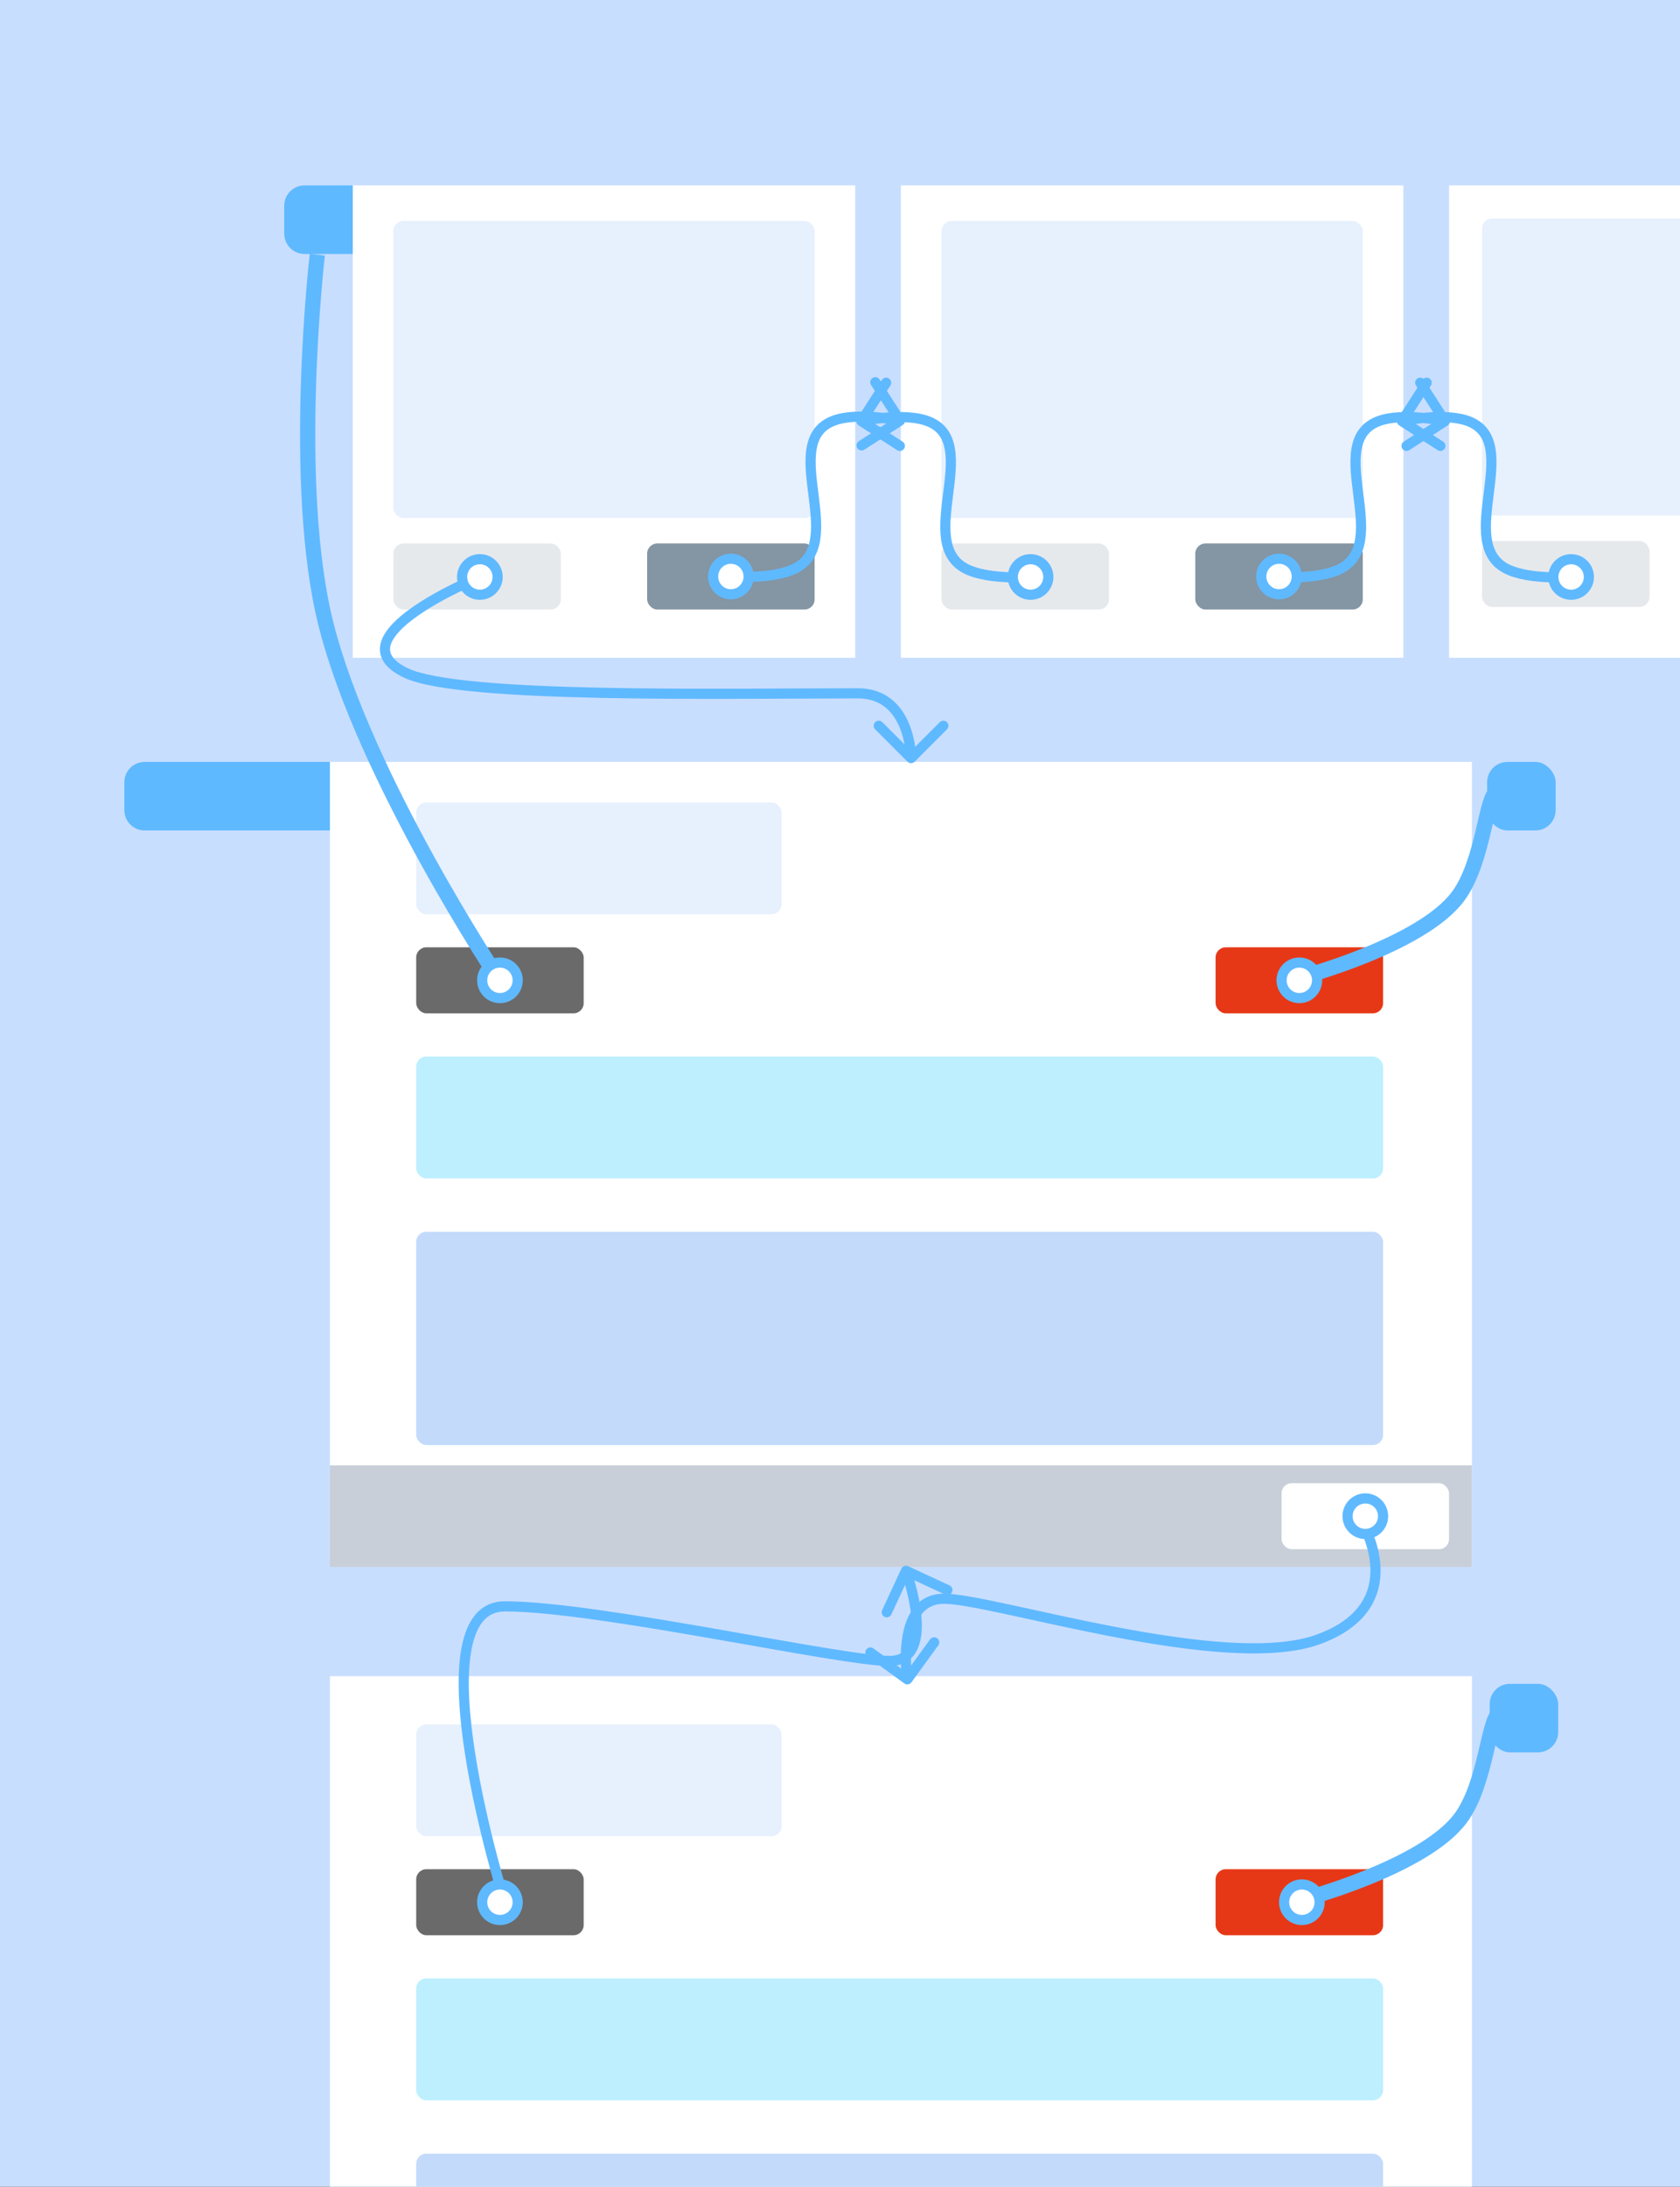 <svg width="662" height="861" viewBox="0 0 662 861" fill="none" xmlns="http://www.w3.org/2000/svg">
<rect x="0" y="0" width="662" height="861" fill="#333333" stroke="none"/>
<g clip-path="url(#clip0_74_130776)">
<rect width="662" height="861" fill="#C8DEFF"/>
<rect x="130" y="300" width="450" height="317" fill="white"/>
<rect x="130" y="660" width="450" height="317" fill="white"/>
<rect x="139" y="73" width="198" height="186" fill="white"/>
<rect x="355" y="73" width="198" height="186" fill="white"/>
<rect x="571" y="73" width="198" height="186" fill="white"/>
<rect x="479" y="373" width="66" height="26" rx="4" fill="#E63817"/>
<rect x="479" y="736" width="66" height="26" rx="4" fill="#E63817"/>
<rect x="164" y="373" width="66" height="26" rx="4" fill="#6A6A6A"/>
<rect x="255" y="214" width="66" height="26" rx="4" fill="#8495A3"/>
<rect x="471" y="214" width="66" height="26" rx="4" fill="#8495A3"/>
<rect x="155" y="214" width="66" height="26" rx="4" fill="#E6E9EC"/>
<rect x="371" y="214" width="66" height="26" rx="4" fill="#E6E9EC"/>
<rect x="584" y="213" width="66" height="26" rx="4" fill="#E6E9EC"/>
<rect x="164" y="736" width="66" height="26" rx="4" fill="#6A6A6A"/>
<rect x="164" y="416" width="381" height="48" rx="4" fill="#BDEFFF"/>
<rect x="164" y="779" width="381" height="48" rx="4" fill="#BDEFFF"/>
<rect x="164" y="485" width="381" height="84" rx="4" fill="#C3DAFB"/>
<rect x="164" y="848" width="381" height="84" rx="4" fill="#C3DAFB"/>
<rect x="130" y="577" width="450" height="40" fill="#C8CFD9"/>
<rect x="505" y="584" width="66" height="26" rx="4" fill="white"/>
<path d="M538.468 598.503C537.894 597.559 536.664 597.26 535.72 597.834C534.776 598.408 534.477 599.638 535.051 600.582L536.759 599.542L538.468 598.503ZM356.367 662.859C357.261 663.508 358.511 663.309 359.16 662.415L369.734 647.848C370.382 646.954 370.184 645.704 369.29 645.055C368.396 644.406 367.145 644.605 366.496 645.498L357.098 658.447L344.149 649.048C343.255 648.399 342.005 648.598 341.356 649.492C340.707 650.386 340.906 651.637 341.8 652.285L356.367 662.859ZM372 629.5L372 627.5C366.484 627.5 362.561 629.788 359.924 633.246C357.361 636.607 356.091 640.957 355.48 645.077C354.864 649.226 354.889 653.341 355.062 656.394C355.148 657.926 355.273 659.205 355.376 660.105C355.428 660.555 355.474 660.911 355.509 661.158C355.526 661.281 355.54 661.377 355.549 661.444C355.554 661.477 355.558 661.503 355.561 661.522C355.563 661.531 355.564 661.538 355.565 661.544C355.565 661.546 355.565 661.549 355.566 661.55C355.566 661.551 355.566 661.552 355.566 661.553C355.566 661.553 355.566 661.554 357.541 661.24C359.517 660.927 359.517 660.927 359.517 660.927C359.517 660.927 359.517 660.928 359.517 660.927C359.517 660.927 359.517 660.927 359.517 660.925C359.516 660.923 359.516 660.919 359.515 660.913C359.513 660.901 359.51 660.881 359.506 660.855C359.498 660.801 359.486 660.719 359.471 660.61C359.441 660.391 359.398 660.066 359.35 659.648C359.254 658.812 359.137 657.611 359.055 656.168C358.892 653.269 358.875 649.449 359.436 645.664C360.002 641.848 361.128 638.263 363.104 635.672C365.006 633.179 367.766 631.5 372 631.5L372 629.5ZM536.759 599.542C535.051 600.582 535.05 600.581 535.05 600.58C535.05 600.58 535.049 600.58 535.049 600.58C535.049 600.58 535.049 600.58 535.05 600.581C535.051 600.582 535.053 600.586 535.056 600.591C535.063 600.602 535.074 600.621 535.089 600.647C535.12 600.699 535.167 600.781 535.229 600.891C535.352 601.11 535.534 601.443 535.755 601.874C536.197 602.739 536.795 603.998 537.403 605.553C538.625 608.678 539.86 612.923 540.006 617.522C540.15 622.101 539.216 626.983 536.151 631.501C533.085 636.02 527.765 640.356 518.814 643.621L519.5 645.5L520.185 647.379C529.735 643.895 535.822 639.111 539.461 633.747C543.101 628.382 544.169 622.619 544.004 617.396C543.839 612.192 542.452 607.48 541.128 604.096C540.464 602.398 539.809 601.016 539.316 600.053C539.069 599.571 538.863 599.192 538.715 598.93C538.641 598.799 538.582 598.697 538.54 598.625C538.519 598.589 538.503 598.561 538.491 598.541C538.485 598.53 538.48 598.522 538.476 598.516C538.474 598.513 538.472 598.51 538.471 598.508C538.47 598.507 538.47 598.506 538.469 598.505C538.469 598.504 538.468 598.503 536.759 599.542ZM519.5 645.5L518.814 643.621C509.962 646.851 497.675 647.562 483.709 646.699C469.794 645.84 454.436 643.436 439.562 640.598C424.687 637.76 410.372 634.504 398.492 631.944C386.738 629.41 377.141 627.5 372 627.5L372 629.5L372 631.5C376.609 631.5 385.7 633.278 397.649 635.854C409.472 638.402 423.875 641.678 438.813 644.527C453.752 647.377 469.3 649.817 483.463 650.692C497.575 651.564 510.538 650.899 520.185 647.379L519.5 645.5Z" fill="#5FB9FF"/>
<rect x="164" y="316" width="144" height="44" rx="4" fill="#E7F0FD"/>
<rect x="155" y="87" width="166" height="117" rx="4" fill="#E7F0FD"/>
<rect x="371" y="87" width="166" height="117" rx="4" fill="#E7F0FD"/>
<rect x="584" y="86" width="166" height="117" rx="4" fill="#E7F0FD"/>
<rect x="164" y="679" width="144" height="44" rx="4" fill="#E7F0FD"/>
<path d="M49 308C49 303.582 52.582 300 57 300H130V327H57C52.582 327 49 323.418 49 319V308Z" fill="#5FB9FF"/>
<path d="M197.061 749.598C197.391 750.652 198.514 751.239 199.568 750.908C200.621 750.578 201.208 749.456 200.877 748.402L198.969 749L197.061 749.598ZM357.843 616.686C356.841 616.221 355.651 616.656 355.187 617.658L347.612 633.987C347.147 634.989 347.582 636.178 348.584 636.643C349.586 637.108 350.775 636.672 351.24 635.67L357.974 621.156L372.488 627.889C373.49 628.354 374.679 627.919 375.144 626.917C375.609 625.915 375.173 624.726 374.171 624.261L357.843 616.686ZM350.501 654L350.501 656C353.249 656 355.57 655.371 357.46 654.157C359.35 652.943 360.671 651.231 361.562 649.286C363.307 645.474 363.471 640.608 363.055 636.068C362.634 631.467 361.586 626.905 360.656 623.517C360.189 621.817 359.748 620.4 359.422 619.404C359.26 618.906 359.125 618.513 359.031 618.242C358.984 618.106 358.947 618.001 358.921 617.929C358.908 617.893 358.898 617.865 358.891 617.845C358.887 617.836 358.885 617.828 358.883 617.822C358.882 617.82 358.881 617.817 358.88 617.816C358.88 617.815 358.88 617.814 358.879 617.814C358.879 617.813 358.879 617.812 357.001 618.5C355.123 619.188 355.123 619.188 355.123 619.187C355.123 619.187 355.123 619.187 355.123 619.188C355.123 619.188 355.123 619.189 355.124 619.191C355.125 619.194 355.127 619.199 355.13 619.206C355.135 619.221 355.143 619.244 355.154 619.275C355.176 619.337 355.21 619.431 355.253 619.556C355.34 619.805 355.466 620.174 355.62 620.647C355.93 621.593 356.352 622.948 356.799 624.577C357.697 627.846 358.681 632.158 359.072 636.432C359.469 640.767 359.227 644.776 357.925 647.621C357.292 649.003 356.43 650.065 355.298 650.792C354.166 651.519 352.628 652 350.501 652L350.501 654ZM198.969 749C200.877 748.402 200.877 748.401 200.877 748.401C200.877 748.4 200.877 748.399 200.876 748.397C200.875 748.394 200.874 748.389 200.872 748.383C200.867 748.369 200.861 748.349 200.852 748.321C200.836 748.267 200.81 748.185 200.777 748.076C200.709 747.859 200.61 747.535 200.482 747.111C200.225 746.265 199.853 745.02 199.391 743.435C198.468 740.264 197.189 735.732 195.767 730.291C192.922 719.404 189.515 704.912 187.246 690.44C184.97 675.921 183.872 661.614 185.534 651.013C186.365 645.709 187.858 641.542 190.055 638.74C192.179 636.03 195.027 634.5 198.97 634.5L198.97 632.5L198.97 630.5C193.78 630.5 189.778 632.61 186.907 636.272C184.11 639.84 182.463 644.775 181.582 650.393C179.819 661.636 181.004 676.454 183.294 691.06C185.592 705.713 189.034 720.346 191.897 731.303C193.329 736.784 194.619 741.353 195.551 744.553C196.016 746.154 196.393 747.412 196.654 748.272C196.784 748.702 196.885 749.032 196.954 749.255C196.989 749.367 197.015 749.452 197.033 749.51C197.042 749.538 197.049 749.56 197.053 749.575C197.056 749.582 197.057 749.588 197.059 749.592C197.059 749.594 197.06 749.596 197.06 749.597C197.06 749.598 197.061 749.598 198.969 749ZM198.97 632.5L198.97 634.5C217.022 634.5 249.831 639.833 280.779 645.22C296.2 647.904 311.132 650.596 323.41 652.614C335.623 654.621 345.427 656 350.501 656L350.501 654L350.501 652C345.824 652 336.378 650.691 324.059 648.667C311.805 646.653 296.923 643.97 281.465 641.279C250.655 635.916 217.449 630.5 198.97 630.5L198.97 632.5Z" fill="#5FB9FF"/>
<rect x="586" y="300" width="27" height="27" rx="8" fill="#5FB9FF"/>
<rect x="587" y="663" width="27" height="27" rx="8" fill="#5FB9FF"/>
<path d="M112 81C112 76.582 115.582 73 120 73H139V100H120C115.582 100 112 96.418 112 92V81Z" fill="#5FB9FF"/>
<circle cx="512" cy="386" r="9" fill="#5FB9FF"/>
<circle cx="513" cy="749" r="9" fill="#5FB9FF"/>
<path d="M512 385C512 385 560.031 372.384 574.5 353C584.741 339.278 585.5 313 589.834 311.924" stroke="#5FB9FF" stroke-width="6"/>
<path d="M513 748C513 748 561.031 735.384 575.5 716C585.741 702.278 586.5 676 590.834 674.924" stroke="#5FB9FF" stroke-width="6"/>
<circle cx="538" cy="597" r="9" fill="#5FB9FF"/>
<circle cx="197" cy="386" r="9" fill="#5FB9FF"/>
<circle cx="197" cy="749" r="9" fill="#5FB9FF"/>
<circle cx="512" cy="386" r="5" fill="white"/>
<path d="M570.461 167.509C571.39 166.911 571.658 165.674 571.06 164.745L561.32 149.608C560.723 148.679 559.485 148.41 558.556 149.008C557.627 149.606 557.359 150.843 557.957 151.772L566.614 165.228L553.159 173.885C552.23 174.483 551.962 175.721 552.559 176.649C553.157 177.578 554.395 177.847 555.324 177.249L570.461 167.509ZM527.729 224.184L528.587 225.99L527.729 224.184ZM543.229 165.827L543.934 167.699L543.229 165.827ZM502.729 227.184C502.578 229.178 502.579 229.178 502.579 229.178C502.579 229.178 502.58 229.178 502.58 229.178C502.581 229.178 502.582 229.178 502.584 229.178C502.587 229.179 502.59 229.179 502.595 229.179C502.604 229.18 502.618 229.181 502.635 229.182C502.669 229.184 502.718 229.188 502.781 229.192C502.908 229.2 503.093 229.212 503.33 229.225C503.803 229.251 504.484 229.282 505.328 229.307C507.013 229.356 509.355 229.377 511.985 229.263C517.163 229.039 523.759 228.282 528.587 225.99L527.729 224.184L526.871 222.377C522.816 224.302 516.912 225.046 511.811 225.267C509.301 225.376 507.059 225.356 505.445 225.309C504.638 225.285 503.991 225.255 503.548 225.231C503.327 225.219 503.157 225.208 503.043 225.201C502.986 225.197 502.944 225.194 502.917 225.192C502.903 225.191 502.893 225.19 502.887 225.19C502.884 225.19 502.881 225.189 502.88 225.189C502.88 225.189 502.879 225.189 502.879 225.189C502.879 225.189 502.879 225.189 502.879 225.189C502.879 225.189 502.88 225.189 502.729 227.184ZM527.729 224.184L528.587 225.99C534.691 223.093 537.225 217.995 538.016 212.24C538.787 206.63 537.939 200.143 537.177 194.08C536.393 187.855 535.7 182.079 536.468 177.35C536.845 175.029 537.561 173.07 538.717 171.485C539.859 169.92 541.508 168.613 543.934 167.699L543.229 165.827L542.524 163.956C539.434 165.12 537.126 166.879 535.486 169.128C533.859 171.357 532.966 173.961 532.519 176.709C531.641 182.122 532.445 188.519 533.208 194.58C533.991 200.804 534.737 206.715 534.053 211.696C533.388 216.533 531.418 220.218 526.871 222.377L527.729 224.184ZM543.229 165.827L543.934 167.699C548.266 166.067 554.417 166.024 559.72 166.47C562.326 166.69 564.644 167.019 566.311 167.294C567.143 167.432 567.811 167.555 568.267 167.643C568.495 167.687 568.67 167.723 568.787 167.747C568.845 167.759 568.889 167.768 568.917 167.774C568.931 167.777 568.941 167.779 568.947 167.78C568.951 167.781 568.953 167.781 568.954 167.782C568.955 167.782 568.955 167.782 568.955 167.782C568.955 167.782 568.955 167.782 568.955 167.782C568.955 167.782 568.954 167.782 569.379 165.827C569.803 163.873 569.802 163.873 569.802 163.872C569.801 163.872 569.801 163.872 569.801 163.872C569.8 163.872 569.798 163.872 569.797 163.871C569.794 163.871 569.79 163.87 569.785 163.869C569.776 163.867 569.762 163.864 569.744 163.86C569.709 163.853 569.659 163.842 569.593 163.829C569.462 163.802 569.271 163.763 569.027 163.716C568.538 163.621 567.835 163.492 566.962 163.348C565.219 163.06 562.792 162.715 560.055 162.484C554.672 162.031 547.749 161.987 542.524 163.956L543.229 165.827Z" fill="#5FB9FF"/>
<circle cx="513" cy="749" r="5" fill="white"/>
<path d="M355.732 167.326C356.661 166.728 356.93 165.49 356.332 164.561L346.592 149.424C345.994 148.495 344.757 148.227 343.828 148.825C342.899 149.422 342.63 150.66 343.228 151.589L351.886 165.044L338.431 173.702C337.502 174.3 337.233 175.537 337.831 176.466C338.429 177.395 339.666 177.663 340.595 177.066L355.732 167.326ZM313.001 224L313.858 225.807L313.001 224ZM328.501 165.644L329.206 167.515L328.501 165.644ZM288.001 227C287.85 228.994 287.85 228.994 287.851 228.995C287.851 228.995 287.851 228.995 287.852 228.995C287.853 228.995 287.854 228.995 287.855 228.995C287.858 228.995 287.862 228.995 287.866 228.996C287.876 228.996 287.889 228.997 287.906 228.999C287.94 229.001 287.989 229.004 288.053 229.009C288.18 229.017 288.365 229.028 288.601 229.041C289.074 229.067 289.756 229.099 290.599 229.124C292.285 229.173 294.627 229.194 297.256 229.08C302.435 228.855 309.031 228.099 313.858 225.807L313.001 224L312.143 222.193C308.088 224.119 302.184 224.862 297.083 225.083C294.573 225.192 292.33 225.172 290.716 225.125C289.91 225.102 289.263 225.071 288.82 225.047C288.598 225.035 288.428 225.025 288.315 225.017C288.258 225.013 288.216 225.01 288.188 225.008C288.174 225.008 288.164 225.007 288.158 225.006C288.155 225.006 288.153 225.006 288.152 225.006C288.151 225.006 288.151 225.006 288.151 225.006C288.151 225.006 288.151 225.006 288.151 225.006C288.151 225.006 288.151 225.006 288.001 227ZM313.001 224L313.858 225.807C319.962 222.909 322.496 217.811 323.287 212.057C324.058 206.446 323.211 199.959 322.448 193.897C321.665 187.672 320.971 181.896 321.739 177.167C322.116 174.845 322.833 172.886 323.988 171.302C325.131 169.736 326.779 168.429 329.206 167.515L328.501 165.644L327.796 163.772C324.705 164.936 322.398 166.695 320.757 168.944C319.13 171.174 318.237 173.777 317.791 176.526C316.912 181.938 317.717 188.336 318.479 194.396C319.262 200.62 320.009 206.532 319.324 211.512C318.66 216.349 316.69 220.035 312.143 222.193L313.001 224ZM328.501 165.644L329.206 167.515C333.537 165.884 339.688 165.84 344.991 166.287C347.597 166.506 349.916 166.836 351.582 167.111C352.415 167.248 353.082 167.371 353.538 167.46C353.766 167.504 353.942 167.539 354.058 167.563C354.116 167.575 354.16 167.584 354.188 167.59C354.202 167.593 354.213 167.595 354.219 167.597C354.222 167.597 354.224 167.598 354.225 167.598C354.226 167.598 354.226 167.598 354.226 167.598C354.226 167.598 354.226 167.598 354.226 167.598C354.226 167.598 354.226 167.598 354.65 165.644C355.074 163.689 355.074 163.689 355.073 163.689C355.073 163.689 355.072 163.689 355.072 163.689C355.071 163.689 355.07 163.688 355.068 163.688C355.066 163.687 355.062 163.687 355.057 163.685C355.047 163.683 355.034 163.68 355.016 163.677C354.981 163.669 354.93 163.659 354.864 163.645C354.733 163.618 354.543 163.58 354.298 163.532C353.81 163.438 353.106 163.308 352.234 163.164C350.49 162.877 348.063 162.531 345.327 162.301C339.944 161.847 333.02 161.804 327.796 163.772L328.501 165.644Z" fill="#5FB9FF"/>
<circle cx="288" cy="227" r="9" fill="#5FB9FF"/>
<circle cx="288" cy="227" r="5" fill="white"/>
<path d="M338.362 167.509C337.433 166.911 337.164 165.674 337.762 164.745L347.502 149.608C348.1 148.679 349.337 148.41 350.266 149.008C351.195 149.606 351.463 150.843 350.866 151.772L342.208 165.228L355.663 173.885C356.592 174.483 356.86 175.721 356.263 176.649C355.665 177.578 354.428 177.847 353.499 177.249L338.362 167.509ZM381.093 224.184L380.235 225.99L381.093 224.184ZM365.593 165.827L364.888 167.699L365.593 165.827ZM406.093 227.184C406.244 229.178 406.243 229.178 406.243 229.178C406.243 229.178 406.242 229.178 406.242 229.178C406.241 229.178 406.24 229.178 406.238 229.178C406.236 229.179 406.232 229.179 406.227 229.179C406.218 229.18 406.205 229.181 406.188 229.182C406.154 229.184 406.104 229.188 406.041 229.192C405.914 229.2 405.729 229.212 405.492 229.225C405.019 229.251 404.338 229.282 403.495 229.307C401.809 229.356 399.467 229.377 396.838 229.263C391.659 229.039 385.063 228.282 380.235 225.99L381.093 224.184L381.951 222.377C386.006 224.302 391.91 225.046 397.011 225.267C399.521 225.376 401.763 225.356 403.378 225.309C404.184 225.285 404.831 225.255 405.274 225.231C405.496 225.219 405.666 225.208 405.779 225.201C405.836 225.197 405.878 225.194 405.906 225.192C405.919 225.191 405.929 225.19 405.936 225.19C405.939 225.19 405.941 225.189 405.942 225.189C405.943 225.189 405.943 225.189 405.943 225.189C405.943 225.189 405.943 225.189 405.943 225.189C405.943 225.189 405.943 225.189 406.093 227.184ZM381.093 224.184L380.235 225.99C374.132 223.093 371.597 217.995 370.807 212.24C370.036 206.63 370.883 200.143 371.646 194.08C372.429 187.855 373.122 182.079 372.355 177.35C371.978 175.029 371.261 173.07 370.105 171.485C368.963 169.92 367.314 168.613 364.888 167.699L365.593 165.827L366.298 163.956C369.389 165.12 371.696 166.879 373.337 169.128C374.963 171.357 375.857 173.961 376.303 176.709C377.182 182.122 376.377 188.519 375.614 194.58C374.831 200.804 374.085 206.715 374.769 211.696C375.434 216.533 377.404 220.218 381.951 222.377L381.093 224.184ZM365.593 165.827L364.888 167.699C360.556 166.067 354.405 166.024 349.103 166.47C346.497 166.69 344.178 167.019 342.511 167.294C341.679 167.432 341.012 167.555 340.555 167.643C340.327 167.687 340.152 167.723 340.036 167.747C339.977 167.759 339.934 167.768 339.905 167.774C339.891 167.777 339.881 167.779 339.875 167.78C339.872 167.781 339.869 167.781 339.868 167.782C339.868 167.782 339.867 167.782 339.867 167.782C339.867 167.782 339.867 167.782 339.867 167.782C339.868 167.782 339.868 167.782 339.444 165.827C339.02 163.873 339.02 163.873 339.021 163.872C339.021 163.872 339.021 163.872 339.022 163.872C339.023 163.872 339.024 163.872 339.025 163.871C339.028 163.871 339.032 163.87 339.037 163.869C339.047 163.867 339.06 163.864 339.078 163.86C339.113 163.853 339.164 163.842 339.229 163.829C339.361 163.802 339.551 163.763 339.795 163.716C340.284 163.621 340.988 163.492 341.86 163.348C343.603 163.06 346.03 162.715 348.767 162.484C354.15 162.031 361.073 161.987 366.298 163.956L365.593 165.827Z" fill="#5FB9FF"/>
<circle cx="9" cy="9" r="9" transform="matrix(-1 0 0 1 415.094 218.183)" fill="#5FB9FF"/>
<circle cx="5" cy="5" r="5" transform="matrix(-1 0 0 1 411.094 222.183)" fill="white"/>
<path d="M360.414 299.914C359.633 300.695 358.366 300.695 357.585 299.914L344.858 287.186C344.077 286.405 344.077 285.138 344.858 284.357C345.639 283.576 346.905 283.576 347.686 284.357L359 295.671L370.314 284.358C371.095 283.577 372.361 283.577 373.142 284.358C373.923 285.139 373.923 286.405 373.142 287.186L360.414 299.914ZM159.999 264.999L159.142 266.806L159.142 266.806L159.999 264.999ZM338 273L338 275L338 275L338 273ZM189.092 227.183C189.845 229.036 189.846 229.036 189.845 229.036C189.845 229.036 189.845 229.036 189.844 229.036C189.843 229.037 189.841 229.038 189.838 229.039C189.831 229.041 189.822 229.045 189.809 229.051C189.783 229.061 189.743 229.078 189.69 229.1C189.584 229.143 189.425 229.209 189.218 229.297C188.805 229.471 188.199 229.729 187.437 230.064C185.912 230.734 183.762 231.708 181.274 232.92C176.283 235.351 169.988 238.712 164.633 242.475C161.956 244.357 159.558 246.309 157.685 248.263C155.795 250.234 154.546 252.099 154.005 253.791C153.49 255.401 153.601 256.867 154.485 258.308C155.422 259.837 157.348 261.526 160.857 263.192L159.999 264.999L159.142 266.806C155.276 264.97 152.579 262.852 151.075 260.399C149.516 257.857 149.366 255.164 150.195 252.572C150.998 250.063 152.701 247.682 154.797 245.495C156.909 243.291 159.53 241.173 162.333 239.203C167.939 235.263 174.449 231.795 179.522 229.324C182.066 228.085 184.264 227.089 185.828 226.402C186.61 226.059 187.235 225.792 187.665 225.611C187.88 225.52 188.047 225.45 188.161 225.403C188.218 225.38 188.262 225.362 188.292 225.349C188.306 225.343 188.318 225.339 188.326 225.335C188.33 225.334 188.333 225.332 188.335 225.332C188.337 225.331 188.338 225.331 188.338 225.33C188.339 225.33 188.339 225.33 189.092 227.183ZM159.999 264.999L160.857 263.192C163.279 264.342 167.006 265.378 171.91 266.279C176.781 267.174 182.686 267.915 189.386 268.524C202.785 269.741 219.253 270.424 236.779 270.792C271.84 271.528 310.959 271 338 271L338 273L338 275C311.04 275 271.81 275.528 236.696 274.791C219.135 274.423 202.559 273.737 189.024 272.507C182.256 271.892 176.221 271.138 171.187 270.213C166.187 269.294 162.045 268.184 159.142 266.806L159.999 264.999ZM338 273L338 271C343.69 271 348.076 272.74 351.399 275.43C354.689 278.093 356.828 281.598 358.224 284.988C359.621 288.381 360.31 291.746 360.653 294.243C360.825 295.497 360.911 296.546 360.955 297.287C360.977 297.657 360.988 297.952 360.994 298.159C360.996 298.262 360.998 298.343 360.999 298.4C360.999 298.429 360.999 298.452 360.999 298.468C360.999 298.477 360.999 298.483 360.999 298.489C360.999 298.491 360.999 298.494 360.999 298.495C360.999 298.496 360.999 298.497 360.999 298.498C360.999 298.499 360.999 298.5 358.999 298.5C356.999 298.5 356.999 298.5 356.999 298.501C356.999 298.501 356.999 298.502 356.999 298.502C357 298.502 357 298.502 356.999 298.501C356.999 298.501 356.999 298.498 356.999 298.494C356.999 298.486 356.999 298.473 356.999 298.453C356.999 298.414 356.997 298.352 356.995 298.268C356.991 298.101 356.981 297.848 356.962 297.521C356.924 296.868 356.846 295.924 356.69 294.787C356.377 292.503 355.753 289.493 354.525 286.511C353.297 283.527 351.498 280.656 348.882 278.539C346.299 276.448 342.81 275 338 275L338 273Z" fill="#5FB9FF"/>
<circle cx="9" cy="9" r="9" transform="matrix(-1 0 0 1 198.094 218.183)" fill="#5FB9FF"/>
<circle cx="5" cy="5" r="5" transform="matrix(-1 0 0 1 194.094 222.183)" fill="white"/>
<path d="M551.362 167.509C550.433 166.911 550.164 165.674 550.762 164.745L560.502 149.608C561.1 148.679 562.337 148.41 563.266 149.008C564.195 149.606 564.463 150.843 563.866 151.772L555.208 165.228L568.663 173.885C569.592 174.483 569.86 175.721 569.263 176.649C568.665 177.578 567.428 177.847 566.499 177.249L551.362 167.509ZM594.093 224.184L593.235 225.99L594.093 224.184ZM578.593 165.827L577.888 167.699L578.593 165.827ZM619.093 227.184C619.244 229.178 619.243 229.178 619.243 229.178C619.243 229.178 619.242 229.178 619.242 229.178C619.241 229.178 619.24 229.178 619.238 229.178C619.236 229.179 619.232 229.179 619.227 229.179C619.218 229.18 619.205 229.181 619.188 229.182C619.154 229.184 619.104 229.188 619.041 229.192C618.914 229.2 618.729 229.212 618.492 229.225C618.019 229.251 617.338 229.282 616.495 229.307C614.809 229.356 612.467 229.377 609.838 229.263C604.659 229.039 598.063 228.282 593.235 225.99L594.093 224.184L594.951 222.377C599.006 224.302 604.91 225.046 610.011 225.267C612.521 225.376 614.763 225.356 616.378 225.309C617.184 225.285 617.831 225.255 618.274 225.231C618.496 225.219 618.666 225.208 618.779 225.201C618.836 225.197 618.878 225.194 618.906 225.192C618.919 225.191 618.929 225.19 618.936 225.19C618.939 225.19 618.941 225.189 618.942 225.189C618.943 225.189 618.943 225.189 618.943 225.189C618.943 225.189 618.943 225.189 618.943 225.189C618.943 225.189 618.943 225.189 619.093 227.184ZM594.093 224.184L593.235 225.99C587.132 223.093 584.597 217.995 583.807 212.24C583.036 206.63 583.883 200.143 584.646 194.08C585.429 187.855 586.122 182.079 585.355 177.35C584.978 175.029 584.261 173.07 583.105 171.485C581.963 169.92 580.314 168.613 577.888 167.699L578.593 165.827L579.298 163.956C582.389 165.12 584.696 166.879 586.337 169.128C587.963 171.357 588.857 173.961 589.303 176.709C590.182 182.122 589.377 188.519 588.614 194.58C587.831 200.804 587.085 206.715 587.769 211.696C588.434 216.533 590.404 220.218 594.951 222.377L594.093 224.184ZM578.593 165.827L577.888 167.699C573.556 166.067 567.405 166.024 562.103 166.47C559.497 166.69 557.178 167.019 555.511 167.294C554.679 167.432 554.012 167.555 553.555 167.643C553.327 167.687 553.152 167.723 553.036 167.747C552.977 167.759 552.934 167.768 552.905 167.774C552.891 167.777 552.881 167.779 552.875 167.78C552.872 167.781 552.869 167.781 552.868 167.782C552.868 167.782 552.867 167.782 552.867 167.782C552.867 167.782 552.867 167.782 552.867 167.782C552.868 167.782 552.868 167.782 552.444 165.827C552.02 163.873 552.02 163.873 552.021 163.872C552.021 163.872 552.021 163.872 552.022 163.872C552.023 163.872 552.024 163.872 552.025 163.871C552.028 163.871 552.032 163.87 552.037 163.869C552.047 163.867 552.06 163.864 552.078 163.86C552.113 163.853 552.164 163.842 552.229 163.829C552.361 163.802 552.551 163.763 552.795 163.716C553.284 163.621 553.988 163.492 554.86 163.348C556.603 163.06 559.03 162.715 561.767 162.484C567.15 162.031 574.073 161.987 579.298 163.956L578.593 165.827Z" fill="#5FB9FF"/>
<circle cx="9" cy="9" r="9" transform="matrix(-1 0 0 1 628.094 218.183)" fill="#5FB9FF"/>
<circle cx="5" cy="5" r="5" transform="matrix(-1 0 0 1 624.094 222.183)" fill="white"/>
<circle cx="504" cy="227" r="9" fill="#5FB9FF"/>
<circle cx="504" cy="227" r="5" fill="white"/>
<circle cx="538" cy="597" r="5" fill="white"/>
<path d="M196.5 385.5C196.5 385.5 143.786 306.308 128.499 246C114.512 190.817 125.036 100.266 125.036 100.266" stroke="#5FB9FF" stroke-width="6"/>
<circle cx="197" cy="386" r="5" fill="white"/>
<circle cx="197" cy="749" r="5" fill="white"/>
</g>
<defs>
<clipPath id="clip0_74_130776">
<rect width="662" height="861" fill="white"/>
</clipPath>
</defs>
</svg>
